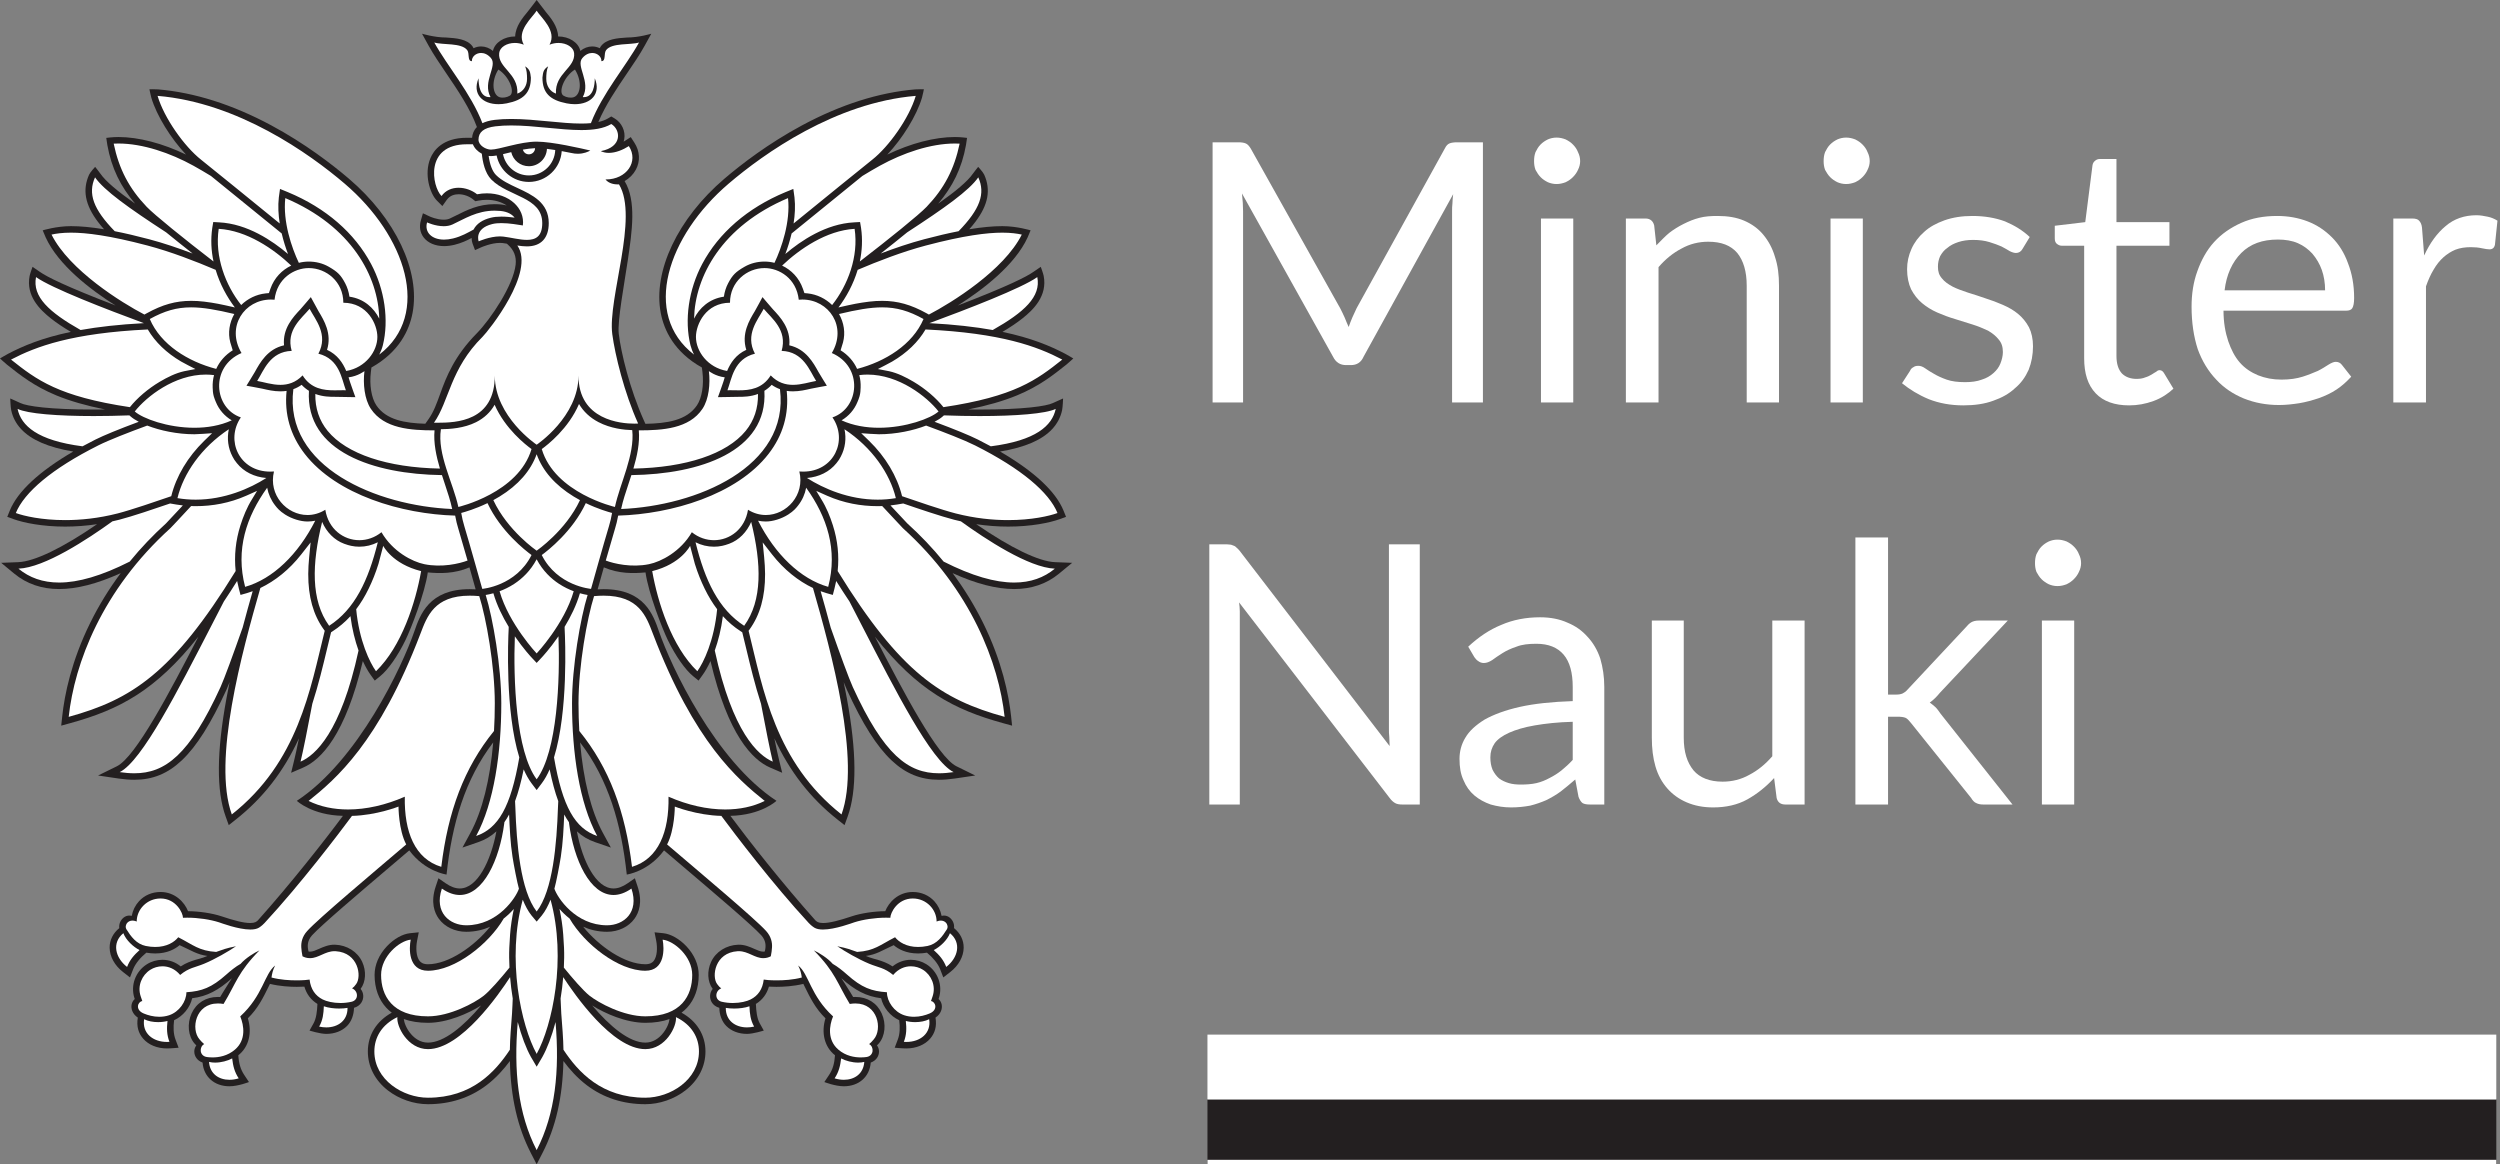 <svg xmlns="http://www.w3.org/2000/svg" xmlns:xlink="http://www.w3.org/1999/xlink" version="1.1" width="158.464pt" height="73.801pt" viewBox="0 0 158.464 73.801">
<rect x="0" y="0" width="158.464" height="73.801" fill="#808080" stroke="none"/>
<defs>
<path id="font_0_24" d="M.837 .717V0H.752V.527C.752 .534 .752 .541 .753 .549 .753 .557 .754 .565 .755 .574L.508 .126C.501 .11 .489 .103 .473 .103H.46C.444 .103 .432 .11 .424 .126L.173 .576C.175 .558 .176 .541 .176 .527V0H.092V.717H.163C.172 .717 .178 .716 .183 .714 .188 .712 .192 .708 .197 .7L.444 .259C.448 .251 .452 .243 .456 .234 .46 .225 .463 .216 .467 .208 .47 .216 .473 .225 .477 .234 .481 .243 .485 .252 .489 .26L.732 .7C.736 .708 .74 .712 .745 .714 .75 .716 .757 .717 .766 .717H.837Z"/>
<path id="font_0_98" d="M.165 .507V0H.076V.507H.165M.184 .665C.184 .657 .182 .649 .178 .641 .175 .634 .17 .627 .164 .621 .158 .615 .152 .611 .144 .607 .136 .604 .128 .602 .119 .602 .11 .602 .102 .604 .095 .607 .087 .611 .081 .615 .075 .621 .069 .627 .065 .634 .061 .641 .058 .649 .057 .657 .057 .665 .057 .674 .058 .682 .061 .69 .065 .698 .069 .705 .075 .711 .081 .717 .087 .721 .095 .725 .102 .728 .11 .73 .119 .73 .128 .73 .136 .728 .144 .725 .152 .721 .158 .717 .164 .711 .17 .705 .175 .698 .178 .69 .182 .682 .184 .674 .184 .665Z"/>
<path id="font_0_109" d="M.154 .433C.166 .445 .177 .457 .189 .467 .202 .477 .215 .485 .229 .492 .243 .499 .257 .505 .273 .509 .288 .513 .305 .514 .323 .514 .351 .514 .375 .51 .396 .501 .417 .492 .435 .479 .449 .462 .463 .445 .474 .425 .481 .401 .489 .377 .492 .351 .492 .322V0H.403V.322C.403 .361 .394 .391 .377 .412 .359 .433 .333 .443 .297 .443 .271 .443 .246 .437 .223 .424 .2 .412 .179 .395 .16 .373V0H.07V.507H.124C.137 .507 .145 .5 .148 .488L.154 .433Z"/>
<path id="font_0_118" d="M.365 .423C.361 .416 .355 .412 .347 .412 .342 .412 .336 .414 .33 .417 .324 .421 .316 .425 .307 .43 .298 .434 .287 .438 .274 .442 .261 .446 .246 .448 .229 .448 .214 .448 .2 .446 .188 .442 .176 .438 .166 .433 .158 .426 .149 .42 .143 .412 .138 .403 .134 .394 .132 .385 .132 .374 .132 .361 .135 .351 .143 .342 .15 .333 .16 .326 .173 .319 .185 .313 .199 .308 .214 .303 .23 .298 .246 .293 .263 .287 .279 .282 .295 .276 .311 .269 .327 .262 .341 .254 .353 .244 .365 .234 .375 .222 .383 .207 .39 .193 .394 .175 .394 .155 .394 .132 .39 .11 .382 .09 .373 .07 .361 .053 .344 .039 .328 .024 .308 .013 .285 .005 .261-.004 .233-.008 .202-.008 .167-.008 .135-.002 .107 .009 .078 .021 .054 .036 .033 .053L.055 .087C.057 .092 .06 .095 .064 .097 .068 .1 .072 .101 .078 .101 .084 .101 .09 .099 .097 .094 .104 .089 .112 .084 .121 .079 .131 .073 .142 .068 .156 .063 .17 .058 .187 .056 .207 .056 .224 .056 .24 .058 .253 .063 .266 .067 .276 .073 .285 .081 .294 .089 .3 .097 .304 .107 .308 .117 .311 .128 .311 .139 .311 .154 .307 .165 .299 .174 .292 .183 .282 .191 .27 .198 .257 .204 .243 .21 .227 .215 .211 .22 .195 .225 .179 .23 .162 .235 .146 .241 .13 .248 .114 .255 .1 .264 .088 .274 .076 .284 .066 .297 .058 .312 .051 .327 .047 .346 .047 .367 .047 .387 .051 .405 .059 .423 .067 .441 .079 .457 .094 .47 .109 .484 .128 .494 .15 .502 .173 .51 .198 .514 .227 .514 .26 .514 .29 .509 .317 .499 .343 .488 .366 .474 .385 .456L.365 .423Z"/>
<path id="font_0_124" d="M.226-.008C.186-.008 .155 .003 .134 .025 .112 .048 .102 .08 .102 .122V.432H.04C.035 .432 .031 .434 .027 .437 .023 .44 .021 .445 .021 .452V.487L.105 .497 .125 .654C.126 .659 .128 .663 .132 .666 .135 .669 .14 .671 .145 .671H.191V.497H.337V.432H.191V.128C.191 .107 .196 .091 .206 .08 .216 .07 .23 .065 .246 .065 .255 .065 .263 .066 .27 .069 .277 .071 .283 .074 .288 .077 .293 .08 .297 .083 .301 .085 .304 .088 .307 .089 .31 .089 .315 .089 .319 .086 .322 .081L.348 .038C.333 .024 .315 .012 .293 .004 .271-.004 .249-.008 .226-.008Z"/>
<path id="font_0_59" d="M.41 .309C.41 .329 .407 .348 .401 .365 .395 .382 .386 .397 .375 .41 .364 .422 .351 .432 .335 .439 .319 .446 .3 .449 .28 .449 .237 .449 .204 .437 .179 .412 .154 .387 .138 .352 .133 .309H.41M.482 .071C.47 .058 .457 .046 .442 .036 .427 .026 .41 .018 .393 .012 .375 .006 .357 .001 .339-.002 .32-.005 .301-.007 .283-.007 .248-.007 .216-.001 .186 .011 .157 .023 .131 .04 .11 .063 .088 .086 .071 .114 .059 .147 .048 .181 .042 .22 .042 .264 .042 .299 .047 .332 .058 .362 .069 .393 .084 .42 .104 .442 .125 .465 .15 .482 .179 .495 .208 .508 .241 .514 .278 .514 .308 .514 .336 .509 .362 .499 .388 .489 .41 .474 .429 .455 .448 .436 .463 .412 .473 .384 .484 .356 .49 .324 .49 .288 .49 .274 .488 .265 .485 .26 .482 .255 .476 .253 .468 .253H.13C.13 .221 .135 .193 .143 .169 .151 .146 .161 .126 .175 .11 .189 .094 .206 .083 .225 .075 .245 .067 .266 .063 .29 .063 .313 .063 .332 .066 .348 .071 .364 .076 .378 .082 .39 .087 .402 .093 .411 .099 .419 .104 .427 .109 .434 .112 .439 .112 .447 .112 .452 .109 .456 .104L.482 .071Z"/>
<path id="font_0_117" d="M.155 .405C.171 .44 .191 .467 .214 .486 .237 .506 .266 .516 .299 .516 .31 .516 .32 .514 .33 .512 .34 .51 .349 .506 .357 .501L.35 .434C.348 .426 .343 .422 .335 .422 .33 .422 .324 .423 .314 .425 .305 .427 .295 .428 .284 .428 .268 .428 .254 .426 .241 .421 .229 .416 .218 .409 .208 .4 .198 .391 .189 .38 .181 .366 .173 .353 .166 .337 .16 .32V0H.07V.507H.122C.131 .507 .138 .505 .141 .501 .145 .497 .148 .491 .149 .482L.155 .405Z"/>
<path id="font_0_25" d="M.672 .717V0H.624C.616 0 .609 .001 .604 .004 .599 .007 .594 .011 .589 .018L.174 .557C.175 .549 .176 .541 .176 .533 .176 .525 .176 .517 .176 .51V0H.092V.717H.141C.146 .717 .149 .716 .152 .716 .155 .715 .158 .714 .16 .713 .163 .712 .165 .71 .167 .708 .17 .706 .172 .703 .175 .7L.589 .161C.589 .169 .588 .178 .588 .186 .587 .194 .587 .202 .587 .209V.717H.672Z"/>
<path id="font_0_45" d="M.345 .228C.304 .227 .269 .223 .24 .218 .211 .213 .188 .206 .17 .198 .152 .19 .138 .18 .13 .169 .122 .157 .118 .145 .118 .13 .118 .117 .12 .106 .124 .096 .129 .086 .135 .078 .142 .072 .15 .066 .159 .062 .169 .059 .179 .056 .19 .055 .202 .055 .217 .055 .232 .056 .245 .059 .258 .062 .27 .067 .281 .073 .293 .079 .304 .086 .314 .094 .325 .103 .335 .112 .345 .123V.228M.057 .435C.086 .462 .116 .482 .148 .495 .18 .509 .216 .516 .255 .516 .284 .516 .309 .511 .331 .501 .353 .492 .371 .479 .386 .462 .401 .446 .413 .426 .421 .402 .428 .378 .432 .352 .432 .324V0H.393C.384 0 .377 .001 .372 .004 .368 .007 .364 .013 .361 .021L.352 .069C.338 .057 .325 .046 .312 .036 .3 .027 .286 .019 .272 .012 .258 .006 .244 .001 .228-.003 .212-.006 .194-.008 .175-.008 .155-.008 .137-.005 .119 0 .102 .006 .087 .014 .074 .025 .061 .036 .051 .05 .044 .067 .036 .084 .033 .103 .033 .126 .033 .146 .038 .166 .049 .184 .06 .203 .078 .219 .102 .234 .127 .248 .159 .26 .199 .269 .239 .278 .287 .283 .345 .285V.324C.345 .363 .337 .393 .32 .413 .303 .433 .278 .443 .245 .443 .223 .443 .205 .441 .19 .435 .175 .43 .162 .424 .151 .417 .14 .41 .131 .404 .123 .398 .115 .393 .108 .39 .1 .39 .094 .39 .089 .392 .085 .395 .08 .398 .077 .402 .074 .406L.057 .435Z"/>
<path id="font_0_134" d="M.487 .507V0H.434C.421 0 .413 .006 .41 .018L.403 .073C.381 .049 .356 .029 .329 .014 .302-.001 .27-.008 .235-.008 .207-.008 .183-.003 .162 .006 .141 .015 .123 .028 .109 .044 .094 .061 .083 .081 .076 .105 .069 .129 .066 .155 .066 .184V.507H.154V.184C.154 .145 .163 .116 .181 .094 .198 .074 .225 .063 .261 .063 .287 .063 .312 .069 .335 .082 .358 .094 .379 .111 .398 .133V.507H.487Z"/>
<path id="font_0_104" d="M.16 .736V.303H.183C.19 .303 .195 .304 .2 .306 .204 .308 .209 .311 .214 .317L.374 .488C.379 .494 .384 .499 .389 .502 .394 .505 .401 .507 .41 .507H.49L.303 .308C.294 .297 .285 .288 .275 .281 .28 .277 .286 .273 .291 .268 .296 .263 .3 .257 .305 .25L.503 0H.423C.415 0 .409 .001 .403 .004 .398 .006 .393 .011 .389 .018L.223 .225C.217 .232 .213 .237 .208 .239 .203 .241 .196 .242 .186 .242H.16V0H.07V.736H.16Z"/>
<clipPath id="clip_1">
<path transform="matrix(1,0,0,-1,-17.008,90.779)" d="M0 107.787H192.246V0H0Z"/>
</clipPath>
</defs>
<g id="layer_1" data-name="Warstwa 4">
<g id="layer_2" data-name="ORLY">
<use data-text="M" xlink:href="#font_0_24" transform="matrix(23,0,0,-23,74.745,25.511)" fill="#ffffff"/>
<use data-text="i" xlink:href="#font_0_98" transform="matrix(23,0,0,-23,95.927,25.511)" fill="#ffffff"/>
<use data-text="n" xlink:href="#font_0_109" transform="matrix(23,0,0,-23,101.447,25.511)" fill="#ffffff"/>
<use data-text="i" xlink:href="#font_0_98" transform="matrix(23,0,0,-23,114.281,25.511)" fill="#ffffff"/>
<use data-text="s" xlink:href="#font_0_118" transform="matrix(23,0,0,-23,119.801,25.511)" fill="#ffffff"/>
<use data-text="t" xlink:href="#font_0_124" transform="matrix(23,0,0,-23,129.76,25.511)" fill="#ffffff"/>
<use data-text="e" xlink:href="#font_0_59" transform="matrix(23,0,0,-23,137.948,25.511)" fill="#ffffff"/>
<use data-text="r" xlink:href="#font_0_117" transform="matrix(23,0,0,-23,150.092,25.511)" fill="#ffffff"/>
<use data-text="N" xlink:href="#font_0_25" transform="matrix(23,0,0,-23,74.537,50.995)" fill="#ffffff"/>
<use data-text="a" xlink:href="#font_0_45" transform="matrix(23,0,0,-23,91.753,50.995)" fill="#ffffff"/>
<use data-text="u" xlink:href="#font_0_134" transform="matrix(23,0,0,-23,103.184,50.995)" fill="#ffffff"/>
<use data-text="k" xlink:href="#font_0_104" transform="matrix(23,0,0,-23,115.995,50.995)" fill="#ffffff"/>
<use data-text="i" xlink:href="#font_0_98" transform="matrix(23,0,0,-23,127.679,50.995)" fill="#ffffff"/>
<g clip-path="url(#clip_1)">
<path transform="matrix(1,0,0,-1,36.356,6.164)" d="M0 0C-.196-.058-.451-.012-.636 .097-.99 .308-.603 1.331 .088 1.756 .57 .985 .441 .131 0 0M4.549-58.668C5.129-58.668 5.639-58.588 6.08-58.43 6.063-58.629 5.93-59.037 5.608-59.4 5.398-59.639 5.043-59.923 4.549-59.923 3.537-59.923 2.305-58.9 1.179-57.566 1.989-58.077 3.324-58.668 4.549-58.668M-9.229-59.923C-9.723-59.923-10.078-59.639-10.288-59.4-10.609-59.037-10.743-58.629-10.759-58.43-10.32-58.588-9.808-58.668-9.229-58.668-8.003-58.668-6.668-58.077-5.858-57.566-6.985-58.9-8.217-59.923-9.229-59.923M-4.044 .097C-4.229-.012-4.484-.058-4.68 0-5.121 .131-5.249 .985-4.769 1.756-4.076 1.331-3.689 .308-4.044 .097M25.523-27.062C26.197-27.162 26.874-27.215 27.547-27.215 28.999-27.215 30.187-26.971 30.814-26.742L31.216-26.596 31.055-26.2C30.56-24.985 29.181-23.705 27.033-22.457 27.827-22.325 28.496-22.14 29.05-21.9 30.128-21.432 30.772-20.739 30.965-19.841 31.01-19.634 31.028-19.093 31.028-19.093 31.028-19.093 30.573-19.291 30.383-19.383 29.971-19.582 28.533-19.795 25.736-19.795 25.496-19.795 25.254-19.794 25.009-19.791 26.232-19.546 27.246-19.253 28.106-18.898 29.513-18.317 30.387-17.622 31.233-16.95 31.357-16.852 31.676-16.557 31.676-16.557 31.676-16.557 31.308-16.336 31.168-16.263 30.21-15.761 29.008-15.254 27.186-14.873 27.672-14.584 28.086-14.307 28.441-14.027 29.143-13.474 30.047-12.592 29.798-11.321 29.767-11.164 29.614-10.749 29.614-10.749 29.614-10.749 29.285-10.972 29.155-11.064 28.712-11.38 27.489-11.996 24.353-13.201 25.961-12.188 27.976-10.634 28.779-8.889 28.83-8.777 28.969-8.437 28.969-8.437 28.969-8.437 28.109-8.17 27.178-8.17 26.578-8.17 25.883-8.236 25.082-8.368 25.228-8.203 25.358-8.045 25.473-7.892 26.285-6.816 26.461-5.868 26.028-4.907 25.954-4.741 25.647-4.413 25.647-4.413 25.647-4.413 25.418-4.693 25.314-4.842 24.97-5.339 24.217-5.964 23.111-6.746 24.027-5.664 24.612-4.499 24.874-3.025 24.894-2.913 24.941-2.576 24.941-2.576 24.941-2.576 24.539-2.521 24.169-2.521 22.894-2.521 21.364-2.922 19.884-3.635 20.841-2.624 21.748-1.167 22.084-.029 22.127 .115 22.205 .506 22.205 .506 22.205 .506 21.845 .514 21.655 .498 19.36 .303 16.95-.458 14.493-1.776 12.351-2.926 10.63-4.251 9.565-5.16 6.606-7.684 5.021-11.028 5.527-13.678 5.734-14.759 6.369-16.144 8.134-17.131L8.168-17.409C8.269-18.229 8.135-19.058 7.826-19.52 7.173-20.5 5.886-20.674 4.553-20.7L4.468-20.512C3.553-18.481 3-16.149 2.864-14.987 2.77-14.188 3.225-11.776 3.438-10.33 3.711-8.481 3.993-6.57 3.235-5.315 3.537-5.139 3.784-4.895 3.944-4.598 4.242-4.051 4.207-3.421 3.849-2.871L3.625-2.526 3.28-2.749C3.244-2.772 3.208-2.794 3.172-2.815 3.193-2.754 3.205-2.699 3.213-2.654 3.302-2.149 3.051-1.61 2.602-1.343L2.39-1.217 2.179-1.343C2.016-1.441 1.814-1.516 1.572-1.569 2.021-.498 2.733 .55 3.38 1.503 3.804 2.126 4.203 2.713 4.51 3.272L4.926 4.028C4.926 4.028 4.149 3.786 3.389 3.786 2.774 3.745 2.075 3.697 1.729 3.229 1.7 3.19 1.677 3.149 1.657 3.108 1.513 3.181 1.35 3.22 1.182 3.22 .913 3.22 .653 3.12 .43 2.936 .317 3.466-.281 3.854-.979 3.854-.995 4.491-1.456 5.044-1.764 5.415-1.858 5.528-2.34 6.164-2.34 6.164-2.34 6.164-2.821 5.528-2.916 5.415-3.224 5.044-3.684 4.491-3.701 3.854-4.399 3.854-4.998 3.466-5.11 2.936-5.333 3.12-5.593 3.22-5.862 3.22-6.03 3.22-6.193 3.181-6.337 3.108-6.356 3.149-6.38 3.19-6.408 3.229-6.755 3.697-7.453 3.745-8.069 3.786-8.829 3.786-9.606 4.028-9.606 4.028L-9.19 3.272C-8.883 2.713-8.483 2.126-8.06 1.503-7.349 .455-6.559-.707-6.126-1.888-6.333-2.094-6.414-2.34-6.433-2.569H-6.765C-8.308-2.569-8.876-3.383-9.076-3.869-9.488-4.863-9.112-6.103-8.661-6.553L-8.317-6.897-8.035-6.501C-7.827-6.21-7.513-6.149-7.286-6.149-6.967-6.149-6.626-6.269-6.375-6.471L-6.227-6.59-6.04-6.554C-5.858-6.519-5.676-6.502-5.498-6.502-5.023-6.502-4.576-6.632-4.235-6.862-4.344-6.833-4.462-6.81-4.592-6.797-4.73-6.784-4.868-6.777-5.004-6.777-6.018-6.777-6.767-7.152-7.426-7.484-7.573-7.557-7.71-7.626-7.846-7.689-7.951-7.737-8.081-7.762-8.233-7.762-8.669-7.762-9.107-7.562-9.111-7.56L-9.549-7.355-9.682-7.82C-9.792-8.207-9.729-8.583-9.505-8.881-9.239-9.234-8.766-9.436-8.208-9.436-7.996-9.436-7.771-9.407-7.542-9.351-7.102-9.243-6.76-9.079-6.461-8.921-6.458-9.113-6.41-9.252-6.401-9.277L-6.247-9.69-5.846-9.509C-5.84-9.506-5.221-9.232-4.665-9.232-4.606-9.232-4.55-9.235-4.498-9.241-4.412-9.252-4.322-9.266-4.229-9.282L-4.173-9.332C-3.782-9.679-3.617-10.094-3.671-10.601-3.807-11.898-5.242-14.057-6.137-14.966-7.549-16.399-8.064-17.711-8.453-18.794-8.675-19.409-8.866-19.94-9.186-20.395L-9.397-20.695C-10.671-20.658-11.88-20.46-12.506-19.52-12.814-19.058-12.949-18.229-12.847-17.409L-12.813-17.131C-11.049-16.144-10.414-14.759-10.207-13.678-9.7-11.028-11.285-7.684-14.244-5.16-15.31-4.251-17.03-2.926-19.172-1.776-21.63-.458-24.04 .303-26.335 .498-26.525 .514-26.885 .506-26.885 .506-26.885 .506-26.806 .115-26.764-.029-26.428-1.167-25.52-2.624-24.564-3.635-26.044-2.922-27.573-2.521-28.849-2.521-29.218-2.521-29.62-2.576-29.62-2.576-29.62-2.576-29.573-2.913-29.553-3.025-29.291-4.499-28.706-5.664-27.791-6.746-28.897-5.964-29.65-5.339-29.994-4.842-30.097-4.693-30.326-4.413-30.326-4.413-30.326-4.413-30.633-4.741-30.708-4.907-31.141-5.868-30.965-6.816-30.153-7.892-30.037-8.045-29.908-8.203-29.762-8.368-30.562-8.236-31.258-8.17-31.857-8.17-32.788-8.17-33.649-8.437-33.649-8.437-33.649-8.437-33.51-8.777-33.458-8.889-32.656-10.634-30.641-12.188-29.033-13.201-32.169-11.996-33.392-11.38-33.835-11.064-33.965-10.972-34.293-10.749-34.293-10.749-34.293-10.749-34.447-11.164-34.478-11.321-34.727-12.592-33.822-13.474-33.121-14.027-32.765-14.307-32.351-14.584-31.865-14.873-33.688-15.254-34.889-15.761-35.847-16.263-35.988-16.336-36.356-16.557-36.356-16.557-36.356-16.557-36.037-16.852-35.913-16.95-35.067-17.622-34.192-18.317-32.786-18.898-31.926-19.253-30.911-19.546-29.689-19.791-29.933-19.794-30.176-19.795-30.415-19.795-33.213-19.795-34.65-19.582-35.063-19.383-35.252-19.291-35.707-19.093-35.707-19.093-35.707-19.093-35.689-19.634-35.645-19.841-35.452-20.739-34.807-21.432-33.729-21.9-33.176-22.14-32.506-22.325-31.713-22.457-33.861-23.705-35.24-24.985-35.735-26.2L-35.896-26.596-35.494-26.742C-34.866-26.971-33.679-27.215-32.227-27.215-31.554-27.215-30.877-27.162-30.203-27.062-32.396-28.569-34.168-29.429-35.202-29.469L-36.283-29.511-35.449-30.199C-34.665-30.845-33.71-31.173-32.609-31.173-31.487-31.173-30.195-30.84-28.705-30.165-29.447-31.162-30.094-32.214-30.637-33.315-31.838-35.751-32.265-37.876-32.411-39.229L-32.476-39.832-31.892-39.671C-28.803-38.82-26.491-37.613-23.781-34.191-25.582-37.679-27.749-41.816-28.951-42.408L-30.14-42.992-28.829-43.185C-28.468-43.237-28.145-43.263-27.841-43.263-26.679-43.263-25.725-42.873-24.838-42.036-23.894-41.145-22.993-39.72-22.002-37.554-21.95-37.438-21.881-37.273-21.801-37.071-21.871-37.41-21.938-37.75-22-38.09-22.627-41.506-22.643-43.963-22.05-45.6L-21.856-46.137-21.408-45.783C-19.684-44.422-18.375-42.736-17.408-40.639-17.525-41.216-17.628-41.696-17.707-42.015L-17.903-42.819-17.143-42.491C-16.009-42.002-14.465-40.42-13.358-35.737-13.187-36.109-13.013-36.409-12.857-36.623L-12.602-36.976-12.264-36.702C-11.76-36.294-11.143-35.414-10.654-34.407-10.302-33.683-9.426-31.439-9.24-30.119-8.47-30.191-7.551-30.208-6.599-29.8-6.418-30.441-6.263-30.993-6.207-31.193-6.337-31.185-6.464-31.18-6.585-31.18-9.166-31.18-9.726-32.799-10.097-33.869-10.848-36.042-13.643-42.038-17.541-44.597-17.541-44.597-16.591-45.505-14.62-45.549-15.734-47.055-17.958-49.885-20.014-52.179-20.093-52.245-20.17-52.339-20.488-52.342-20.896-52.347-21.537-52.179-22.311-51.918-22.897-51.721-23.732-51.597-24.437-51.592-24.653-51.038-25.252-50.375-26.183-50.375-26.718-50.375-27.203-50.584-27.547-50.962-27.784-51.221-27.941-51.542-28.006-51.889-28.344-51.802-28.596-52.012-28.716-52.235-28.788-52.368-28.813-52.519-28.795-52.665L-28.797-52.667C-29.195-52.99-29.412-53.431-29.406-53.907-29.4-54.473-29.09-55.035-28.554-55.451L-28.117-55.791-27.917-55.274C-27.776-54.909-27.446-54.522-27.08-54.222-26.888-54.254-26.699-54.272-26.517-54.272-25.751-54.272-25.256-53.99-24.972-53.745-24.234-54.078-23.874-54.341-23.207-54.429-23.569-54.585-23.83-54.632-23.953-54.671-24.261-54.77-24.556-54.865-24.9-55.092-25.234-54.82-25.636-54.673-26.062-54.673-26.41-54.673-26.762-54.775-27.052-54.96-27.769-55.416-28.092-56.294-27.837-57.094-27.83-57.115-27.823-57.137-27.814-57.158-27.913-57.246-27.985-57.366-28.013-57.507-28.062-57.752-27.979-58.095-27.621-58.338-27.715-58.893-27.58-59.323-27.289-59.664-26.948-60.063-26.395-60.292-25.772-60.292-25.511-60.292-25.035-60.246-25.035-60.246L-25.231-59.729C-25.368-59.366-25.376-58.952-25.321-58.504-24.751-58.243-24.31-57.701-24.174-57.109-23.23-56.994-22.5-56.599-21.656-55.844-21.656-55.844-22.04-56.428-22.23-56.747-22.285-56.838-22.341-56.933-22.402-57.033-22.45-57.03-22.498-57.028-22.545-57.028-23.304-57.028-23.911-57.409-24.212-58.073-24.51-58.732-24.431-59.518-24.021-59.985-23.986-60.025-23.949-60.064-23.911-60.1-23.994-60.206-24.043-60.345-24.041-60.498-24.038-60.767-23.873-61.061-23.516-61.189-23.447-62.088-22.766-62.69-21.814-62.69-21.255-62.69-20.576-62.422-20.576-62.422L-20.882-61.961C-21.099-61.632-21.217-61.254-21.25-60.724-20.571-60.195-20.369-59.273-20.646-58.381-20.015-57.771-19.662-57.051-19.346-56.407-19.312-56.337-19.278-56.268-19.245-56.2-18.613-56.355-17.971-56.388-17.538-56.388-17.363-56.388-17.201-56.383-17.063-56.374-16.926-56.849-16.644-57.221-16.236-57.471-16.256-57.937-16.306-58.388-16.484-58.706L-16.737-59.159C-16.737-59.159-16.071-59.37-15.674-59.37-15.146-59.37-14.679-59.191-14.359-58.867-14.075-58.581-13.925-58.156-13.918-57.718-13.474-57.589-13.323-57.235-13.331-56.961-13.336-56.79-13.399-56.634-13.499-56.519-13.16-56.07-13.134-55.379-13.395-54.811-13.69-54.164-14.364-53.74-15.122-53.716-15.513-53.704-15.858-53.856-16.135-53.98-16.347-54.075-16.529-54.157-16.704-54.157-16.735-54.157-16.767-54.154-16.798-54.149-16.87-53.879-16.913-53.493-16.578-53.122-16.007-52.491-13.53-50.387-11.54-48.696-11.124-48.343-10.749-48.024-10.414-47.738-9.418-49.088-8.051-49.271-8.051-49.271-7.709-46.058-6.886-43.24-5.094-40.894-5.294-43.263-5.79-45.25-6.539-46.63L-7.043-47.56-6.042-47.216C-5.603-47.064-5.223-46.84-4.891-46.532-5.241-48.411-6.099-50.152-7.212-50.152-7.494-50.152-7.796-50.041-8.112-49.82L-8.565-49.505-8.739-50.028C-9.072-51.027-8.817-51.689-8.544-52.067-8.169-52.587-7.518-52.898-6.804-52.898-6.237-52.898-5.731-52.774-5.289-52.578-6.295-53.825-7.928-54.955-9.229-54.955-9.548-54.955-9.682-54.837-9.754-54.75-9.985-54.468-10.002-53.893-9.92-53.477L-9.813-52.931-10.367-52.988C-10.843-53.037-11.392-53.348-11.835-53.82-12.337-54.354-12.613-54.996-12.613-55.631-12.613-56.469-12.357-57.189-11.872-57.711-11.765-57.827-11.649-57.931-11.522-58.025-12.489-58.557-13.04-59.443-13.04-60.482-13.04-61.437-12.59-62.313-11.775-62.949-11.058-63.506-10.131-63.826-9.229-63.826-7.821-63.826-6.574-63.422-5.521-62.626-4.903-62.158-4.414-61.601-4.036-61.089-3.988-63.386-3.55-65.286-2.706-66.925L-2.339-67.636-1.973-66.925C-1.129-65.286-.692-63.386-.644-61.089-.265-61.601 .224-62.158 .842-62.626 1.894-63.422 3.142-63.826 4.549-63.826 5.451-63.826 6.379-63.506 7.095-62.949 7.911-62.313 8.36-61.437 8.36-60.482 8.36-59.443 7.809-58.557 6.843-58.025 6.969-57.931 7.086-57.827 7.193-57.711 7.677-57.189 7.933-56.469 7.933-55.631 7.933-54.996 7.657-54.354 7.156-53.82 6.712-53.348 6.163-53.037 5.687-52.988 5.548-52.973 5.133-52.931 5.133-52.931L5.24-53.477C5.322-53.893 5.305-54.468 5.075-54.75 5.003-54.837 4.869-54.955 4.549-54.955 3.249-54.955 1.616-53.825 .609-52.578 1.052-52.774 1.557-52.898 2.124-52.898 2.839-52.898 3.489-52.587 3.864-52.067 4.137-51.689 4.392-51.027 4.059-50.028L3.885-49.505 3.433-49.82C3.116-50.041 2.814-50.152 2.533-50.152 1.419-50.152 .561-48.411 .211-46.532 .543-46.839 .924-47.064 1.363-47.216L2.364-47.56 1.859-46.63C1.111-45.25 .615-43.263 .414-40.894 2.207-43.24 3.029-46.058 3.372-49.271 3.372-49.271 4.738-49.088 5.734-47.738 6.069-48.024 6.444-48.343 6.86-48.696 8.85-50.387 11.327-52.491 11.899-53.122 12.234-53.493 12.191-53.879 12.118-54.149 12.087-54.154 12.056-54.157 12.024-54.157 11.849-54.157 11.667-54.075 11.455-53.98 11.178-53.856 10.834-53.704 10.442-53.716 9.684-53.74 9.01-54.164 8.715-54.811 8.454-55.379 8.48-56.07 8.819-56.519 8.72-56.634 8.657-56.79 8.652-56.961 8.643-57.235 8.794-57.589 9.239-57.718 9.245-58.156 9.395-58.581 9.679-58.867 9.999-59.191 10.467-59.37 10.994-59.37 11.391-59.37 12.057-59.159 12.057-59.159L11.804-58.706C11.626-58.388 11.576-57.937 11.556-57.471 11.964-57.221 12.246-56.849 12.383-56.374 12.521-56.383 12.683-56.388 12.858-56.388 13.291-56.388 13.933-56.355 14.565-56.2 14.599-56.268 14.632-56.337 14.667-56.407 14.982-57.051 15.336-57.771 15.967-58.381 15.69-59.273 15.891-60.195 16.571-60.724 16.537-61.254 16.42-61.632 16.202-61.961L15.896-62.422C15.896-62.422 16.575-62.69 17.134-62.69 18.086-62.69 18.767-62.088 18.836-61.189 19.193-61.061 19.358-60.767 19.361-60.498 19.363-60.345 19.314-60.206 19.231-60.1 19.269-60.064 19.306-60.025 19.341-59.985 19.751-59.518 19.83-58.732 19.531-58.073 19.231-57.409 18.624-57.028 17.865-57.028 17.818-57.028 17.771-57.03 17.722-57.033 17.662-56.933 17.605-56.838 17.551-56.747 17.36-56.428 16.976-55.844 16.976-55.844 17.821-56.599 18.549-56.994 19.494-57.109 19.631-57.701 20.072-58.243 20.641-58.504 20.697-58.952 20.689-59.366 20.551-59.729L20.355-60.246C20.355-60.246 20.831-60.292 21.092-60.292 21.715-60.292 22.268-60.063 22.609-59.664 22.9-59.323 23.035-58.893 22.941-58.338 23.3-58.095 23.382-57.752 23.333-57.507 23.304-57.366 23.233-57.246 23.135-57.158 23.143-57.137 23.15-57.115 23.158-57.094 23.412-56.294 23.089-55.416 22.372-54.96 22.082-54.775 21.73-54.673 21.382-54.673 20.956-54.673 20.554-54.82 20.22-55.092 19.876-54.865 19.581-54.77 19.273-54.671 19.151-54.632 18.89-54.585 18.528-54.429 19.195-54.341 19.554-54.078 20.292-53.745 20.577-53.99 21.071-54.272 21.837-54.272 22.019-54.272 22.208-54.254 22.4-54.222 22.767-54.522 23.096-54.909 23.237-55.274L23.437-55.791 23.874-55.451C24.409-55.035 24.72-54.473 24.727-53.907 24.732-53.431 24.515-52.99 24.118-52.667L24.115-52.665C24.133-52.519 24.109-52.368 24.036-52.235 23.917-52.012 23.663-51.802 23.327-51.889 23.261-51.542 23.104-51.221 22.868-50.962 22.523-50.584 22.038-50.375 21.504-50.375 20.572-50.375 19.972-51.038 19.757-51.592 19.052-51.597 18.217-51.721 17.631-51.918 16.857-52.179 16.217-52.347 15.808-52.342 15.49-52.339 15.413-52.245 15.334-52.179 13.278-49.885 11.055-47.055 9.94-45.549 11.912-45.505 12.861-44.597 12.861-44.597 8.963-42.038 6.168-36.042 5.417-33.869 5.047-32.799 4.487-31.18 1.905-31.18 1.784-31.18 1.656-31.185 1.525-31.193 1.582-30.993 1.736-30.441 1.918-29.799 2.871-30.208 3.79-30.191 4.56-30.119 4.746-31.439 5.623-33.683 5.974-34.407 6.464-35.414 7.08-36.294 7.585-36.702L7.922-36.976 8.177-36.623C8.333-36.409 8.508-36.109 8.679-35.737 9.786-40.42 11.33-42.002 12.463-42.491L13.224-42.819 13.027-42.015C12.949-41.696 12.846-41.216 12.728-40.639 13.696-42.736 15.005-44.422 16.728-45.783L17.176-46.137 17.371-45.6C17.963-43.963 17.947-41.506 17.321-38.09 17.258-37.75 17.191-37.41 17.121-37.071 17.201-37.273 17.27-37.438 17.323-37.554 18.313-39.72 19.214-41.145 20.159-42.036 21.045-42.873 22-43.263 23.162-43.263 23.466-43.263 23.789-43.237 24.15-43.185L25.46-42.992 24.272-42.408C23.069-41.816 20.902-37.679 19.101-34.191 21.812-37.613 24.123-38.82 27.213-39.671L27.796-39.832 27.732-39.229C27.586-37.876 27.159-35.751 25.957-33.315 25.414-32.214 24.768-31.162 24.026-30.165 25.515-30.84 26.808-31.173 27.93-31.173 29.03-31.173 29.986-30.845 30.769-30.199L31.603-29.511 30.523-29.469C29.489-29.429 27.716-28.569 25.523-27.062" fill="#231f20"/>
<path transform="matrix(1,0,0,-1,33.523,9.783)" d="M0 0C.216 0 .391 .174 .392 .39 .147 .382-.116 .347-.38 .299-.338 .128-.184 0 0 0M-1.64 .012C-1.488-.757-.814-1.337 0-1.337 .903-1.337 1.638-.621 1.671 .274 1.481 .305 1.305 .329 1.145 .348 1.12-.264 .618-.753 0-.753-.546-.753-1.001-.371-1.118 .139-1.191 .121-1.262 .104-1.331 .087-1.439 .06-1.542 .035-1.64 .012M5.287-11.402C4.986-9.143 6.982-3.989 5.712-1.903 5.712-1.903 5.679-1.906 5.626-1.906 5.458-1.906 5.082-1.873 4.855-1.592H4.878C6.187-1.592 6.981-.467 6.337 .523 5.966 .285 5.498 .092 5.067 .092 4.887 .092 4.714 .126 4.556 .203 5.956 .466 5.821 1.567 5.224 1.922 4.738 1.632 4.078 1.539 3.325 1.539 1.991 1.539 .36 1.831-1.119 1.831-1.462 1.831-1.797 1.815-2.119 1.776-2.868 1.686-3.193 1.399-3.193 .934-3.193 .553-2.708 .3-2.406 .3-1.887 .3-.562 .805 .494 .805 1.477 .805 3.317 .377 3.894 .243 3.759 .164 3.482 .037 3.102 .037 2.974 .037 2.834 .051 2.685 .087 2.472 .13 2.271 .169 2.082 .204 2.012-.885 1.105-1.749 0-1.749-1.01-1.749-1.852-1.028-2.044-.073-2.18-.097-2.301-.111-2.406-.111-2.454-.111-2.502-.108-2.55-.101-2.475-.655-2.312-1.08-2.083-1.31-1.732-1.664-1.216-1.904-.716-2.136 .21-2.567 1.26-3.055 1.26-4.359 1.26-5.31 .768-5.834-.125-5.834-.322-5.834-.526-5.811-.731-5.779 .435-7.462-2.566-11.197-2.937-11.565-4.993-13.604-5.042-15.628-6.016-17.013-5.953-17.013-5.885-17.013-5.813-17.013-4.603-17.013-2.16-16.932-2.16-14.025-2.16-16.634 .494-18.405 .494-18.405 .494-18.405 3.145-16.634 3.145-14.025 3.145-16.852 5.849-17.07 6.684-17.07 6.836-17.07 6.926-17.063 6.926-17.063 6.046-15.113 5.461-12.712 5.287-11.402M-3.505-4.768C-3.874-4.965-4.26-5.198-4.806-5.332-5.01-5.382-5.201-5.405-5.375-5.405-6.165-5.405-6.628-4.931-6.453-4.314-6.453-4.314-5.939-4.555-5.4-4.555-5.21-4.555-5.016-4.525-4.84-4.444-4.089-4.097-3.301-3.57-2.171-3.57-2.051-3.57-1.927-3.576-1.799-3.588-1.318-3.636-1.052-3.824-.905-4.011-1.163-3.977-1.457-3.947-1.748-3.947-2.006-3.947-2.224-3.97-2.414-4.018-2.946-4.15-3.311-4.399-3.498-4.755-3.501-4.76-3.503-4.764-3.505-4.768M12.444-41.526C11.3-41.526 10.064-41.248 8.851-40.716 8.895-42.941 8.215-44.658 6.537-45.162 6.115-41.657 5.1-38.89 3.196-36.551 3.164-35.985 3.146-35.402 3.146-34.8 3.146-32.414 3.695-29.384 4.132-28.002 4.347-27.983 4.549-27.974 4.738-27.974 6.978-27.974 7.439-29.279 7.861-30.386 10.498-37.3 13.237-39.609 14.95-40.985 14.208-41.351 13.355-41.526 12.444-41.526M-9.794-56.863C-9.794-58.663-7.978-59.796-6.396-59.796-3.621-59.796-2.134-58.163-1.205-56.756-1.196-56.03-1.128-55.268-1.068-54.461-1.05-54.223-1.023-53.508-1.023-53.508-1.095-53.072-1.152-52.619-1.191-52.152-1.879-53.211-4.292-56.717-6.396-56.717-7.692-56.717-8.406-55.254-8.335-54.687-9.345-55.174-9.794-55.995-9.794-56.863M-9.367-52.012C-9.367-53.313-8.677-54.638-6.396-54.638-5.007-54.638-3.435-53.786-2.855-53.327-2.464-53.015-1.781-52.231-1.23-51.55-1.25-51.136-1.26-50.714-1.241-50.288-1.232-50.078-1.207-49.66-1.191-49.45-1.151-48.909-1.067-48.368-.954-47.831-1.135-48.039-1.349-48.247-1.594-48.438-2.529-50.05-4.683-51.748-6.396-51.748-7.662-51.748-7.598-50.321-7.491-49.778-8.219-49.854-9.367-50.839-9.367-52.012M-3.97-48.867C-1.966-48.867-.814-47.108-.631-46.547-.743-46.167-.958-45.037-1.037-44.529-1.175-43.645-1.216-42.718-1.253-41.844-1.347-42.02-1.447-42.183-1.553-42.333-1.555-42.36-1.558-42.388-1.561-42.411-1.865-44.737-2.896-46.946-4.379-46.946-4.733-46.946-5.113-46.82-5.515-46.54-6.026-48.072-5.004-48.867-3.97-48.867M9.322-54.687C9.392-55.254 8.679-56.717 7.382-56.717 5.279-56.717 2.866-53.211 2.177-52.152 2.139-52.619 2.082-53.072 2.01-53.508 2.01-53.508 2.037-54.223 2.054-54.461 2.114-55.268 2.182-56.03 2.192-56.756 3.121-58.163 4.607-59.796 7.382-59.796 8.964-59.796 10.781-58.663 10.781-56.863 10.781-55.995 10.332-55.174 9.322-54.687M.854-57.217C.765-57.378 .494-57.83 .494-57.83 .494-57.83 .222-57.378 .133-57.217-.172-56.672-.464-55.905-.705-55-.965-58.082-.696-60.81 .494-63.118 1.682-60.81 1.952-58.082 1.691-55.001 1.451-55.905 1.159-56.672 .854-57.217M8.478-49.778C8.585-50.321 8.649-51.748 7.382-51.748 5.669-51.748 3.516-50.05 2.58-48.438 2.336-48.247 2.122-48.039 1.941-47.831 2.054-48.368 2.138-48.909 2.177-49.45 2.193-49.66 2.218-50.078 2.228-50.288 2.247-50.714 2.236-51.136 2.217-51.55 2.768-52.231 3.45-53.015 3.842-53.327 4.423-53.786 5.994-54.638 7.382-54.638 9.664-54.638 10.354-53.313 10.354-52.012 10.354-50.839 9.206-49.854 8.478-49.778M.82-48.246C.74-48.345 .494-48.634 .494-48.634 .494-48.634 .247-48.345 .168-48.246-.055-47.97-.232-47.626-.388-47.245-1.417-51.005-.496-55.223 .494-57.019 1.483-55.223 2.404-51.005 1.375-47.245 1.219-47.626 1.042-47.97 .82-48.246M6.501-46.54C6.1-46.82 5.72-46.946 5.366-46.946 3.883-46.946 2.852-44.737 2.548-42.411 2.545-42.388 2.542-42.36 2.54-42.333 2.434-42.183 2.334-42.02 2.24-41.844 2.202-42.718 2.161-43.645 2.024-44.529 1.945-45.037 1.73-46.167 1.618-46.547 1.8-47.108 2.953-48.867 4.957-48.867 5.991-48.867 7.012-48.072 6.501-46.54M1.316-38.984C1.173-39.314 1.01-39.611 .823-39.859 .741-39.969 .494-40.296 .494-40.296 .494-40.296 .246-39.969 .163-39.859-.023-39.611-.186-39.314-.329-38.984-.49-39.781-.671-40.445-.876-40.999-.868-41.134-.862-41.261-.858-41.377-.778-43.703-.541-46.653 .494-47.995 1.528-46.653 1.765-43.703 1.845-41.377 1.849-41.261 1.855-41.134 1.863-40.999 1.658-40.445 1.477-39.781 1.316-38.984M2.735-34.8C2.735-32.461 3.266-29.408 3.723-27.93 3.605-27.911 3.436-27.877 3.235-27.821 3.013-28.588 2.647-29.321 2.265-29.949 2.266-30 2.268-30.05 2.268-30.099 2.302-30.743 2.501-35.301 1.593-38.227 2.136-41.376 2.927-42.724 4.33-43.207 3.193-41.111 2.735-37.915 2.735-34.8M-1.282-30.099C-1.281-30.05-1.28-30.001-1.278-29.951-1.661-29.323-2.028-28.59-2.249-27.821-2.45-27.877-2.619-27.91-2.737-27.929-2.279-29.408-1.748-32.461-1.748-34.8-1.748-37.915-2.206-41.111-3.343-43.207-1.94-42.724-1.149-41.376-.606-38.227-1.514-35.3-1.315-30.743-1.282-30.099M1.876-30.548C1.98-33.256 1.814-37.848 .494-39.613-.826-37.849-.993-33.258-.889-30.55-.343-31.342 .146-31.869 .193-31.917 .268-31.997 .493-32.236 .493-32.236 .493-32.236 .718-31.997 .792-31.917 .839-31.868 1.329-31.342 1.876-30.548M1.905-27.221C1.42-26.902 .886-26.411 .493-25.667 .099-26.411-.436-26.902-.921-27.221-1.244-27.434-1.568-27.585-1.857-27.693-1.261-29.771 .493-31.635 .493-31.635 .493-31.635 2.246-29.771 2.842-27.693 2.553-27.585 2.229-27.434 1.905-27.221M3.608-22.108C2.773-23.891 1.213-25.108 .816-25.398 1.805-27.372 3.94-27.543 3.94-27.543 3.94-27.543 4.763-24.599 5.077-23.568 5.158-23.301 5.226-23.018 5.273-22.731 5.039-22.669 4.378-22.48 3.608-22.108M-2.623-22.108C-3.394-22.48-4.055-22.669-4.288-22.731-4.241-23.018-4.173-23.301-4.092-23.568-3.778-24.599-2.955-27.543-2.955-27.543-2.955-27.543-.82-27.372 .169-25.398-.228-25.108-1.789-23.891-2.623-22.108M2.842-21.691C1.659-20.965 .865-20.053 .493-19.008 .12-20.053-.674-20.965-1.857-21.691-1.99-21.773-2.122-21.848-2.253-21.919-1.349-23.858 .493-25.122 .493-25.122 .493-25.122 2.334-23.858 3.239-21.919 3.108-21.848 2.975-21.773 2.842-21.691M4.41-16.973C3.873-16.692 3.459-16.305 3.178-15.823 2.517-17.377 1.189-18.413 .817-18.681 1.645-21.473 5.455-22.351 5.455-22.351 5.773-20.86 6.721-19.053 6.552-17.481 6.041-17.468 5.187-17.379 4.41-16.973M.168-18.68C-.658-21.473-4.47-22.351-4.47-22.351-4.792-20.841-5.821-19.01-5.576-17.424-5.015-17.417-4.116-17.365-3.347-16.977-2.831-16.717-2.438-16.348-2.171-15.873-1.504-17.397-.202-18.413 .168-18.68M21.138-1.371C20.484-1.901 19.599-2.621 18.733-3.326 17.877-4.022 17.188-4.582 16.654-5.015 16.545-5.48 16.404-5.923 16.255-6.316 17.246-5.475 18.831-4.4 20.623-4.311 20.718-4.306 20.993-4.29 20.993-4.29 20.993-4.29 21.041-4.57 21.055-4.661 21.161-5.397 21.122-6.115 20.977-6.791 22.829-5.366 24.722-3.838 25.212-3.326 26.322-2.165 26.966-.942 27.304 .678 27.204 .683 27.103 .686 27.003 .686 25.46 .686 23.711 .085 22.252-.719 21.904-.912 21.525-1.134 21.138-1.371M29.402-11.135C31.397-10.006 32.471-9.025 32.227-7.781 31.238-8.485 27.775-9.82 25.388-10.7 26.98-10.785 28.297-10.937 29.402-11.135M20.841-7.321C20.565-8.24 20.113-9.06 19.623-9.705 20.571-9.489 20.889-9.422 21.575-9.336 21.861-9.301 22.133-9.287 22.394-9.287 23.37-9.287 24.213-9.523 25.214-10.077L25.356-10.156C26.789-9.411 30.112-7.351 31.244-5.086 30.946-5.022 30.562-4.964 30.011-4.964 29.047-4.964 27.575-5.142 25.169-5.778 23.686-6.17 22.12-6.776 20.841-7.321M22.301-6.287C23.188-5.949 24.143-5.623 25.064-5.38 25.856-5.17 26.579-5.001 27.238-4.872 28.599-3.478 28.95-2.486 28.486-1.458 27.911-2.29 26.351-3.401 23.977-4.946 23.478-5.355 22.902-5.815 22.301-6.287M11.141-27.527C10.914-27.06 10.701-26.543 10.519-25.952 10.48-25.824 10.219-24.816 10.219-24.816 10.219-24.816 9.654-25.962 7.818-26.418 8.166-28.398 9.048-31.189 10.677-32.763 11.073-32.216 11.744-30.832 11.933-28.833 11.641-28.447 11.378-28.014 11.141-27.527M10.471-12.695C10.376-12.517 10.291-12.292 10.243-12.103 9.849-10.51 10.124-8.572 10.987-6.95 12.03-4.988 13.85-3.399 16.266-2.395 16.392-2.342 16.762-2.192 16.762-2.192 16.762-2.192 16.82-2.594 16.836-2.73 16.897-3.274 16.865-3.837 16.779-4.383 18.561-2.937 21.109-.856 21.761-.343 22.824 .495 24.107 2.3 24.522 3.706 19.435 3.283 14.892 .045 12.665-1.855 8.784-5.165 7.142-10.143 10.471-12.695M26.95-23.16C26.16-22.958 24.63-22.442 23.728-22.13L23.33-22.198C23.195-22.221 23.058-22.239 22.92-22.254 23.48-22.858 23.913-23.322 23.981-23.388 24.823-24.149 25.593-24.96 26.289-25.814 28.084-26.724 29.555-27.142 30.763-27.142 31.803-27.142 32.649-26.832 33.34-26.262 31.685-26.198 28.948-24.392 27.385-23.263 27.239-23.231 27.094-23.197 26.95-23.16M28.28-18.449C27.6-18.108 26.36-17.627 25.179-17.192 24.37-17.506 23.279-17.743 22.188-17.743 21.987-17.743 21.259-17.692 21.065-17.676 21.065-17.676 21.443-18.041 21.568-18.163 22.602-19.17 23.342-20.394 23.655-21.669 24.505-21.964 26.218-22.548 27.052-22.761 28.276-23.074 29.407-23.184 30.38-23.184 31.868-23.184 32.987-22.926 33.507-22.736 32.974-21.428 31.23-19.931 28.28-18.449M23.702-23.691C23.644-23.638 23.1-23.054 22.396-22.294 22.3-22.298 22.204-22.3 22.109-22.3 21.044-22.3 19.955-22.104 18.902-21.639 18.71-21.553 18.216-21.332 18.216-21.332 18.216-21.332 18.44-21.707 18.532-21.855 18.867-22.393 19.092-22.957 19.27-23.517 19.574-24.469 19.674-25.439 19.573-26.412 23.562-32.895 26.195-34.565 30.155-35.655 29.789-32.274 28.047-27.621 23.702-23.691M15.414-25.358C15.265-25.166 14.821-24.598 14.821-24.598 14.821-24.598 14.89-25.294 14.913-25.532 14.948-25.905 14.971-26.259 14.972-26.596 14.978-28.043 14.653-29.197 13.981-30.125L13.927-30.2C14.849-33.92 15.609-38.517 19.817-41.841 21.053-38.425 19.177-31.568 18.007-27.487 17.067-27.038 16.165-26.319 15.414-25.358M21.143-29.937C20.963-29.587 20.659-28.997 20.322-28.345 20.047-27.934 19.766-27.5 19.479-27.042 19.449-27.201 19.413-27.361 19.371-27.52L19.265-27.927 18.861-27.812C18.738-27.777 18.615-27.735 18.493-27.69 18.697-28.402 18.915-29.179 19.131-29.999 19.715-31.659 20.297-33.251 20.531-33.764 22.505-38.084 24.052-39.232 25.995-39.232 26.293-39.232 26.602-39.205 26.923-39.158 25.503-38.459 23.203-33.926 21.143-29.937M13.774-31.322C13.69-30.968 13.608-30.628 13.525-30.295L13.424-30.229C13.011-29.964 12.637-29.646 12.297-29.273 12.189-30.114 12-30.846 11.783-31.451 12.913-36.658 14.531-38.094 15.46-38.495 15.291-37.805 15.01-36.384 14.714-34.826 14.324-33.62 14.038-32.424 13.774-31.322M19.222-9.551C20.214-8.299 20.911-6.486 20.647-4.722 18.862-4.827 17.158-5.999 16.051-7.052 16.627-7.327 17.128-7.821 17.372-8.526 17.396-8.593 17.465-8.795 17.465-8.795 17.465-8.795 17.621-8.808 17.673-8.814 18.267-8.878 18.811-9.148 19.222-9.551M7.614-25.978C8.383-25.821 9.623-25.177 10.33-23.952 10.757-24.296 11.251-24.457 11.733-24.457 12.738-24.457 13.693-23.754 13.89-22.528 14.256-22.758 14.643-22.861 15.019-22.861 16.334-22.861 17.508-21.596 17.144-20.102 17.225-20.108 17.304-20.111 17.383-20.111 19.347-20.111 20.238-18.124 19.243-16.674 20.961-16.092 21.207-13.46 19.202-12.594 20.193-10.922 19.018-9.204 17.335-9.204 17.26-9.204 17.184-9.208 17.107-9.215 16.957-7.863 15.865-7.209 14.939-7.209H14.931C13.824-7.213 12.748-8.072 12.748-9.406 11.222-9.411 10.59-10.766 10.59-11.576 10.59-12.469 11.32-13.518 12.565-13.732 12.778-13.22 13.123-12.693 13.781-12.392 13.46-11.369 13.969-10.526 14.32-9.945 14.396-9.82 14.808-9.05 14.808-9.05 14.808-9.05 15.371-9.718 15.47-9.823 15.935-10.319 16.608-11.038 16.507-12.105 17.554-12.339 18.029-13.202 18.357-13.797 18.427-13.924 18.888-14.666 18.888-14.666 18.888-14.666 18.028-14.82 17.887-14.853 17.544-14.933 17.156-15.023 16.737-15.023 16.601-15.023 16.47-15.013 16.344-14.994 16.494-16.466 16.108-17.807 15.19-18.99 13.178-21.585 9.034-22.805 5.66-22.899 5.603-23.221 5.53-23.496 5.471-23.688 5.334-24.139 5.096-24.966 4.874-25.748 5.4-25.947 6.504-26.205 7.614-25.978M25.142-11.1C24.68-11.893 23.957-12.59 23.026-13.135 22.88-13.22 22.277-13.533 22.123-13.609 22.123-13.609 22.658-13.707 22.837-13.747 23.366-13.865 23.884-14.118 24.393-14.42 25.127-14.857 25.812-15.441 26.277-16.025 30.8-15.348 32.185-14.3 33.81-13.009 32.22-12.176 29.948-11.33 25.142-11.1M6.497-20.332C6.437-20.521 6.375-20.709 6.314-20.892 6.132-21.44 5.96-21.958 5.858-22.438L5.849-22.481H5.85C10.598-22.285 16.538-19.838 15.916-14.885 15.731-14.818 15.556-14.727 15.391-14.609 15.245-14.767 15.088-14.89 14.928-14.989 15.154-18.849 10.816-20.276 6.497-20.332M6.968-17.496C7.038-18.289 6.861-19.119 6.625-19.918 9.963-19.855 12.543-18.993 13.741-17.531 14.278-16.874 14.539-16.089 14.523-15.189 14.04-15.37 13.574-15.37 13.305-15.37 13.201-15.37 11.984-15.392 11.984-15.392 11.984-15.392 12.281-14.57 12.323-14.431 12.351-14.338 12.382-14.238 12.415-14.135 11.821-14.062 11.41-13.74 11.41-13.74 11.508-14.538 11.411-15.518 11.003-16.13 10.163-17.389 8.479-17.495 6.968-17.496M14.929-6.797H14.939C15.147-6.797 15.36-6.824 15.569-6.877 16.02-5.925 16.59-4.268 16.426-2.774 12.228-4.548 10.528-7.746 10.471-10.414 10.804-9.751 11.427-9.154 12.361-9.022 12.404-8.711 12.496-8.429 12.628-8.177 12.907-7.647 13.105-7.45 13.678-7.121 14.06-6.902 14.5-6.798 14.929-6.797M12.587-14.954C12.64-14.952 12.696-14.951 12.754-14.951 12.924-14.951 13.11-14.958 13.305-14.958 13.999-14.958 14.798-14.865 15.329-14.012 15.775-14.475 16.265-14.611 16.737-14.611 17.279-14.611 17.799-14.432 18.208-14.363 17.792-13.709 17.402-12.505 16.021-12.458 16.403-11.131 15.379-10.387 14.886-9.791 14.527-10.477 13.679-11.417 14.329-12.636 12.988-12.969 12.857-14.228 12.587-14.954M25.968-16.298C25.223-15.353 23.452-13.96 21.466-13.96 21.293-13.96 21.119-13.971 20.943-13.993 21.01-14.244 21.04-14.508 21.029-14.78 21.022-14.964 21.017-15.124 20.961-15.332 20.923-15.478 20.864-15.606 20.828-15.696 20.629-16.188 20.272-16.594 19.82-16.86V-16.861C20.565-17.2 21.388-17.331 22.188-17.331 23.884-17.331 25.472-16.742 25.968-16.298M29.28-18.507C32.147-18.138 33.167-17.2 33.395-16.135 32.761-16.442 30.857-16.589 28.569-16.589 27.844-16.589 27.082-16.574 26.309-16.545L26.243-16.604C26.114-16.72 25.934-16.838 25.715-16.952 26.995-17.429 27.927-17.812 28.465-18.081 28.746-18.223 29.018-18.365 29.28-18.507M23.261-21.792C22.887-20.238 21.757-18.583 20.006-17.426 20.13-18.01 20.055-18.622 19.772-19.157 19.757-19.185 19.671-19.336 19.654-19.363 19.618-19.418 19.538-19.521 19.497-19.573 19.058-20.123 18.388-20.454 17.627-20.514 18.674-21.184 20.284-21.888 22.109-21.888 22.485-21.888 22.87-21.858 23.261-21.792M20.805-13.6C22.586-13.138 24.322-12.067 25.015-10.438 24.086-9.924 23.314-9.699 22.394-9.699 21.638-9.699 20.783-9.852 19.659-10.12 19.97-10.675 20.075-11.307 19.912-11.922 19.879-12.048 19.759-12.421 19.759-12.421 20.233-12.715 20.591-13.123 20.805-13.6M18.973-27.415C19.59-25.056 18.897-22.974 17.576-21.132 17.499-21.539 17.327-21.926 17.064-22.26 16.942-22.415 16.793-22.604 16.438-22.831 16.011-23.103 15.458-23.273 15.019-23.273 14.855-23.273 14.691-23.256 14.528-23.223 15.607-25.35 17.211-26.914 18.973-27.415M10.563-24.589C10.928-24.773 11.324-24.87 11.733-24.87 11.91-24.87 12.082-24.852 12.248-24.816 12.381-24.789 12.514-24.75 12.694-24.684 13.322-24.454 13.813-23.942 14.092-23.298 14.745-25.957 14.817-28.269 13.647-29.883 12.024-28.837 11.16-27.007 10.563-24.589M-21.266-.719C-22.725 .085-24.473 .686-26.015 .686-26.117 .686-26.217 .683-26.317 .678-25.979-.942-25.335-2.165-24.225-3.326-23.735-3.838-21.842-5.366-19.99-6.791-20.135-6.115-20.175-5.397-20.068-4.661-20.054-4.57-20.006-4.29-20.006-4.29-20.006-4.29-19.731-4.306-19.636-4.311-17.844-4.4-16.259-5.475-15.268-6.316-15.417-5.923-15.558-5.48-15.667-5.015-16.202-4.582-16.89-4.022-17.745-3.326-18.612-2.621-19.497-1.901-20.151-1.371-20.539-1.134-20.917-.912-21.266-.719M-24.401-10.7C-26.788-9.82-30.251-8.485-31.24-7.781-31.484-9.025-30.41-10.006-28.415-11.135-27.31-10.937-25.994-10.785-24.401-10.7M-24.182-5.778C-26.587-5.142-28.06-4.964-29.024-4.964-29.574-4.964-29.959-5.022-30.257-5.086-29.125-7.351-25.801-9.411-24.369-10.156L-24.227-10.077C-23.226-9.523-22.383-9.287-21.407-9.287-21.145-9.287-20.874-9.301-20.588-9.336-19.902-9.422-19.584-9.489-18.636-9.705-19.126-9.06-19.579-8.24-19.854-7.321-21.134-6.776-22.699-6.17-24.182-5.778M-22.99-4.946C-25.364-3.401-26.924-2.29-27.499-1.458-27.963-2.486-27.612-3.478-26.251-4.872-25.592-5.001-24.869-5.17-24.077-5.38-23.157-5.623-22.202-5.949-21.314-6.287-21.915-5.815-22.491-5.355-22.99-4.946M-10.946-28.833C-10.757-30.832-10.085-32.216-9.69-32.763-8.061-31.189-7.179-28.398-6.83-26.418-8.667-25.962-9.232-24.816-9.232-24.816-9.232-24.816-9.493-25.824-9.532-25.952-9.715-26.543-9.927-27.06-10.154-27.527-10.39-28.014-10.654-28.447-10.946-28.833M-11.679-1.855C-13.905 .045-18.448 3.283-23.535 3.706-23.12 2.3-21.837 .495-20.774-.343-20.122-.856-17.574-2.937-15.792-4.383-15.878-3.837-15.911-3.274-15.849-2.73-15.834-2.594-15.775-2.192-15.775-2.192-15.775-2.192-15.406-2.342-15.279-2.395-12.863-3.399-11.043-4.988-10-6.95-9.137-8.572-8.862-10.51-9.256-12.103-9.303-12.292-9.39-12.517-9.484-12.695-6.155-10.143-7.797-5.165-11.679-1.855M-26.398-23.263C-27.962-24.392-30.699-26.198-32.353-26.262-31.662-26.832-30.817-27.142-29.776-27.142-28.569-27.142-27.098-26.724-25.301-25.814-24.605-24.96-23.836-24.149-22.995-23.388-22.926-23.322-22.493-22.858-21.933-22.254-22.071-22.239-22.208-22.221-22.343-22.198L-22.741-22.13C-23.644-22.442-25.173-22.958-25.963-23.16-26.107-23.197-26.253-23.231-26.398-23.263M-32.52-22.736C-32-22.926-30.881-23.184-29.394-23.184-28.421-23.184-27.29-23.074-26.065-22.761-25.231-22.548-23.518-21.964-22.668-21.669-22.355-20.394-21.614-19.17-20.582-18.163-20.456-18.041-20.079-17.676-20.079-17.676-20.273-17.692-21-17.743-21.201-17.743-22.292-17.743-23.383-17.506-24.191-17.192-25.373-17.627-26.613-18.108-27.293-18.449-30.244-19.931-31.987-21.428-32.52-22.736M-29.168-35.655C-25.208-34.565-22.575-32.895-18.586-26.412-18.687-25.439-18.586-24.469-18.283-23.517-18.104-22.957-17.88-22.393-17.545-21.855-17.453-21.707-17.229-21.332-17.229-21.332-17.229-21.332-17.723-21.553-17.916-21.639-18.968-22.104-20.057-22.3-21.122-22.3-21.218-22.3-21.313-22.298-21.409-22.294-22.114-23.054-22.657-23.638-22.716-23.691-27.06-27.621-28.803-32.274-29.168-35.655M-17.02-27.487C-18.19-31.568-20.066-38.425-18.83-41.841-14.622-38.517-13.862-33.92-12.94-30.2L-12.994-30.125C-13.666-29.197-13.99-28.043-13.985-26.596-13.984-26.259-13.961-25.905-13.926-25.532-13.903-25.294-13.834-24.598-13.834-24.598-13.834-24.598-14.277-25.166-14.427-25.358-15.179-26.319-16.08-27.038-17.02-27.487M-25.936-39.158C-25.615-39.205-25.307-39.232-25.008-39.232-23.065-39.232-21.518-38.084-19.544-33.764-19.309-33.251-18.729-31.659-18.144-29.999-17.927-29.179-17.71-28.402-17.507-27.69-17.628-27.735-17.75-27.777-17.873-27.812L-18.278-27.927-18.384-27.52C-18.426-27.361-18.462-27.201-18.493-27.042-18.779-27.5-19.06-27.934-19.335-28.345-19.672-28.997-19.976-29.587-20.156-29.937-22.216-33.926-24.516-38.459-25.936-39.158M-13.727-34.826C-14.022-36.384-14.304-37.805-14.473-38.495-13.544-38.094-11.926-36.658-10.797-31.451-11.013-30.846-11.202-30.114-11.31-29.273-11.65-29.646-12.025-29.964-12.438-30.229L-12.538-30.295C-12.621-30.628-12.703-30.968-12.787-31.322-13.051-32.424-13.337-33.62-13.727-34.826M-16.686-8.814C-16.634-8.808-16.478-8.795-16.478-8.795-16.478-8.795-16.409-8.593-16.385-8.526-16.14-7.821-15.64-7.327-15.064-7.052-16.171-5.999-17.875-4.827-19.66-4.722-19.923-6.486-19.227-8.299-18.235-9.551-17.824-9.148-17.28-8.878-16.686-8.814M-3.887-25.748C-4.11-24.966-4.347-24.139-4.484-23.688-4.543-23.496-4.616-23.221-4.673-22.899-8.047-22.805-12.19-21.585-14.204-18.99-15.121-17.807-15.507-16.466-15.357-14.994-15.483-15.013-15.614-15.023-15.749-15.023-16.169-15.023-16.557-14.933-16.9-14.853-17.041-14.82-17.901-14.666-17.901-14.666-17.901-14.666-17.44-13.924-17.37-13.797-17.042-13.202-16.567-12.339-15.52-12.105-15.621-11.038-14.948-10.319-14.483-9.823-14.384-9.718-13.821-9.05-13.821-9.05-13.821-9.05-13.408-9.82-13.333-9.945-12.982-10.526-12.473-11.369-12.794-12.392-12.135-12.693-11.792-13.22-11.577-13.732-10.334-13.518-9.603-12.469-9.603-11.576-9.603-10.766-10.235-9.411-11.761-9.406-11.761-8.072-12.838-7.213-13.944-7.209H-13.952C-14.877-7.209-15.97-7.863-16.121-9.215-16.197-9.208-16.274-9.204-16.348-9.204-18.031-9.204-19.207-10.922-18.215-12.594-20.221-13.46-19.974-16.092-18.256-16.674-19.251-18.124-18.36-20.111-16.395-20.111-16.318-20.111-16.238-20.108-16.157-20.102-16.521-21.596-15.347-22.861-14.032-22.861-13.656-22.861-13.27-22.758-12.903-22.528-12.706-23.754-11.751-24.457-10.746-24.457-10.264-24.457-9.77-24.296-9.343-23.952-8.635-25.177-7.396-25.821-6.626-25.978-5.517-26.205-4.414-25.947-3.887-25.748M-32.823-13.009C-31.198-14.3-29.813-15.348-25.29-16.025-24.825-15.441-24.14-14.857-23.406-14.42-22.897-14.118-22.38-13.865-21.85-13.747-21.671-13.707-21.136-13.609-21.136-13.609-21.29-13.533-21.893-13.22-22.039-13.135-22.971-12.59-23.692-11.893-24.155-11.1-28.961-11.33-31.233-12.176-32.823-13.009M-13.941-14.989C-14.101-14.89-14.258-14.767-14.404-14.609-14.569-14.727-14.744-14.818-14.929-14.885-15.551-19.838-9.611-22.285-4.862-22.481L-4.871-22.438C-4.973-21.958-5.145-21.44-5.327-20.892-5.388-20.709-5.45-20.521-5.51-20.332-9.829-20.276-14.167-18.849-13.941-14.989M-10.016-16.13C-10.424-15.518-10.521-14.538-10.423-13.74-10.423-13.74-10.834-14.062-11.429-14.135-11.395-14.238-11.364-14.338-11.336-14.431-11.294-14.57-10.997-15.392-10.997-15.392-10.997-15.392-12.213-15.37-12.318-15.37-12.588-15.37-13.053-15.37-13.536-15.189-13.552-16.089-13.291-16.874-12.754-17.531-11.556-18.993-8.976-19.855-5.638-19.918-5.874-19.119-6.051-18.289-5.98-17.496-7.492-17.495-9.176-17.389-10.016-16.13M-12.691-7.121C-12.119-7.45-11.92-7.647-11.641-8.177-11.509-8.429-11.417-8.711-11.374-9.022-10.44-9.154-9.817-9.751-9.484-10.414-9.542-7.746-11.241-4.548-15.439-2.774-15.603-4.268-15.033-5.925-14.581-6.877-14.373-6.824-14.161-6.797-13.952-6.797H-13.943C-13.513-6.798-13.073-6.902-12.691-7.121M-13.342-12.636C-12.692-11.417-13.54-10.477-13.899-9.791-14.393-10.387-15.416-11.131-15.034-12.458-16.415-12.505-16.806-13.709-17.221-14.363-16.812-14.432-16.292-14.611-15.749-14.611-15.277-14.611-14.788-14.475-14.342-14.012-13.811-14.865-13.012-14.958-12.318-14.958-12.123-14.958-11.937-14.951-11.767-14.951-11.709-14.951-11.653-14.952-11.6-14.954-11.87-14.228-12.001-12.969-13.342-12.636M-21.201-17.331C-20.401-17.331-19.577-17.2-18.834-16.861H-18.833C-19.285-16.594-19.642-16.188-19.841-15.696-19.877-15.606-19.936-15.478-19.975-15.332-20.03-15.124-20.035-14.964-20.043-14.78-20.053-14.508-20.023-14.244-19.956-13.993-20.132-13.971-20.306-13.96-20.478-13.96-22.466-13.96-24.236-15.353-24.981-16.298-24.485-16.742-22.897-17.331-21.201-17.331M-27.478-18.081C-26.94-17.812-26.008-17.429-24.728-16.952-24.947-16.838-25.127-16.72-25.256-16.604L-25.322-16.545C-26.095-16.574-26.858-16.589-27.582-16.589-29.871-16.589-31.774-16.442-32.409-16.135-32.18-17.2-31.16-18.138-28.293-18.507-28.031-18.365-27.76-18.223-27.478-18.081M-21.122-21.888C-19.297-21.888-17.688-21.184-16.64-20.514-17.402-20.454-18.071-20.123-18.51-19.573-18.551-19.521-18.631-19.418-18.667-19.363-18.684-19.336-18.77-19.185-18.785-19.157-19.068-18.622-19.143-18.01-19.02-17.426-20.77-18.583-21.9-20.238-22.275-21.792-21.883-21.858-21.498-21.888-21.122-21.888M-18.772-12.421C-18.772-12.421-18.891-12.048-18.925-11.922-19.088-11.307-18.982-10.675-18.672-10.12-19.795-9.852-20.652-9.699-21.407-9.699-22.327-9.699-23.099-9.924-24.028-10.438-23.335-12.067-21.599-13.138-19.818-13.6-19.604-13.123-19.245-12.715-18.772-12.421M-13.542-23.223C-13.704-23.256-13.867-23.273-14.032-23.273-14.471-23.273-15.024-23.103-15.451-22.831-15.806-22.604-15.956-22.415-16.077-22.26-16.34-21.926-16.513-21.539-16.589-21.132-17.911-22.974-18.604-25.056-17.986-27.415-16.223-26.914-14.62-25.35-13.542-23.223M-12.66-29.883C-13.83-28.269-13.758-25.957-13.105-23.298-12.826-23.942-12.335-24.454-11.707-24.684-11.527-24.75-11.394-24.789-11.261-24.816-11.095-24.852-10.923-24.87-10.746-24.87-10.337-24.87-9.941-24.773-9.576-24.589-10.174-27.007-11.037-28.837-12.66-29.883M-13.963-40.985C-12.25-39.609-9.512-37.3-6.874-30.386-6.452-29.279-5.991-27.974-3.752-27.974-3.562-27.974-3.36-27.983-3.145-28.002-2.708-29.384-2.16-32.414-2.16-34.8-2.16-35.402-2.177-35.985-2.21-36.551-4.112-38.89-5.129-41.657-5.551-45.162-7.229-44.658-7.908-42.941-7.864-40.716-9.078-41.248-10.313-41.526-11.457-41.526-12.368-41.526-13.221-41.351-13.963-40.985" fill="#ffffff"/>
<path transform="matrix(1,0,0,-1,31.355,7.598)" d="M0 0C.321 .039 .664 .057 1.049 .057 1.827 .057 2.638-.02 3.422-.095 4.162-.167 4.862-.234 5.493-.234 5.713-.234 5.915-.225 6.1-.207 6.82 1.672 8.344 3.436 9.15 4.904 8.626 4.737 7.42 4.902 7.061 4.417 6.903 4.204 7.067 3.721 6.767 3.721H6.764C6.785 3.993 6.517 4.241 6.183 4.241 5.982 4.241 5.757 4.151 5.559 3.919 5.121 3.411 6.118 2.429 5.585 1.444 5.608 1.442 5.631 1.441 5.652 1.441 6.266 1.441 6.345 2.224 6.345 2.636 6.755 1.652 6.108 .994 5.084 .994 4.919 .994 4.744 1.011 4.563 1.046 3.507 1.253 3.028 1.704 3.028 2.677 3.071 2.971 3.055 3.181 3.39 3.394 3.287 3.157 3.27 2.874 3.27 2.6 3.27 2.16 3.506 1.798 3.885 1.664 3.808 2.958 5.135 3.288 5.036 4.236 4.997 4.6 4.564 4.876 4.044 4.876 3.861 4.876 3.667 4.842 3.476 4.765 3.971 5.642 2.924 6.492 2.661 6.921 2.398 6.492 1.351 5.642 1.846 4.765 1.655 4.842 1.461 4.876 1.278 4.876 .758 4.876 .326 4.6 .286 4.236 .187 3.288 1.514 2.958 1.437 1.664 1.816 1.798 2.052 2.16 2.052 2.6 2.052 2.874 2.035 3.157 1.932 3.394 2.267 3.181 2.252 2.971 2.295 2.677 2.295 1.713 1.816 1.253 .759 1.046 .578 1.011 .403 .994 .239 .994-.786 .994-1.433 1.652-1.022 2.636-1.022 2.224-.943 1.441-.33 1.441-.308 1.441-.286 1.442-.263 1.444-.795 2.429 .201 3.411-.237 3.919-.435 4.151-.659 4.241-.861 4.241-1.194 4.241-1.463 3.993-1.442 3.721H-1.445C-1.744 3.721-1.58 4.204-1.738 4.417-2.097 4.902-3.304 4.737-3.828 4.904-3.021 3.435-1.495 1.67-.777-.211-.578-.113-.324-.039 0 0M15.18-56.329C14.983-56.329 14.798-56.314 14.65-56.287 14.641-57.088 15.247-57.524 15.995-57.524 16.141-57.524 16.292-57.507 16.445-57.474 16.21-57.051 16.169-56.664 16.15-56.185 15.861-56.288 15.504-56.329 15.18-56.329M21.961-59.491C21.905-59.967 21.814-60.351 21.546-60.754 21.746-60.815 21.946-60.845 22.135-60.845 22.818-60.845 23.378-60.457 23.428-59.711 23.309-59.742 23.177-59.756 23.042-59.756 22.664-59.756 22.252-59.646 21.961-59.491M26.655-57.19C26.443-57.19 26.237-57.164 26.061-57.116 26.113-57.593 26.109-57.988 25.937-58.44 25.99-58.444 26.041-58.446 26.093-58.446 26.98-58.446 27.682-57.897 27.541-57.005 27.293-57.133 26.969-57.19 26.655-57.19M28.858-51.553C28.692-51.991 28.232-52.422 27.831-52.623 28.187-52.944 28.448-53.24 28.623-53.692 29.382-53.102 29.6-52.156 28.858-51.553M27.657-55.854C27.657-55.854 27.69-55.772 27.765-55.536 27.975-54.887 27.683-54.212 27.152-53.874 26.934-53.735 26.664-53.651 26.382-53.651 25.996-53.651 25.586-53.809 25.259-54.2 24.696-53.735 24.316-53.729 23.742-53.49 23.045-53.2 22.196-52.708 21.716-52.38 22.358-52.507 22.568-52.598 22.975-52.741 24.076-52.67 24.422-52.299 25.379-51.81 25.618-52.114 26.103-52.426 26.838-52.426 27.022-52.426 27.221-52.407 27.436-52.363 28.041-52.24 28.391-51.742 28.66-51.313 28.829-51.042 28.531-50.593 28.012-50.814 28.014-50.053 27.365-49.353 26.505-49.353 25.515-49.353 25.079-50.278 25.079-50.576 24.99-50.572 24.899-50.57 24.806-50.57 24.108-50.57 23.337-50.689 22.794-50.864 22.666-50.905 21.577-51.321 20.809-51.321 20.59-51.321 20.397-51.287 20.26-51.201 20.105-51.104 19.957-50.964 19.907-50.906 17.609-48.421 15.221-45.269 14.367-44.118 12.809-44.081 11.418-43.527 11.418-43.527 11.418-43.527 11.418-45 10.929-45.928 13.069-47.755 16.493-50.625 17.204-51.412 17.531-51.773 17.599-52.149 17.579-52.457 17.578-52.599 17.537-52.84 17.503-53.017 17.379-53.081 17.233-53.135 17.025-53.135 16.487-53.135 16.066-52.693 15.473-52.693 15.449-52.693 15.423-52.694 15.398-52.695 13.955-52.787 13.743-54.291 14.1-54.775 14.204-54.916 14.257-54.975 14.361-55.05 13.953-55.216 13.935-55.793 14.39-55.898 14.631-55.954 14.871-55.978 15.097-55.978 15.568-55.978 15.981-55.876 16.224-55.753 16.688-55.519 16.985-55.107 17.054-54.492 17.156-54.513 17.459-54.543 17.859-54.543 18.336-54.543 18.893-54.512 19.468-54.363 19.437-54.137 19.387-53.891 19.237-53.6 19.926-54.14 19.998-55.496 21.449-56.827 21.209-57.409 21.072-58.315 21.778-58.927 22.255-59.341 22.819-59.427 23.205-59.427 23.363-59.427 23.491-59.413 23.572-59.401 24.046-59.328 24.057-58.755 23.736-58.583 23.858-58.479 23.913-58.418 24.032-58.279 24.589-57.637 24.297-56.007 22.866-56.007 22.754-56.006 22.634-56.017 22.507-56.038 21.704-54.713 21.603-54.036 20.231-52.643 20.554-52.786 21.116-53.139 21.427-53.496 21.727-53.663 22.073-53.942 22.33-54.172 23.266-55.009 23.888-55.231 24.863-55.296 24.863-55.887 25.324-56.543 25.959-56.754 26.164-56.823 26.377-56.851 26.586-56.851 26.95-56.851 27.299-56.756 27.575-56.639 28.123-56.407 27.951-55.898 27.657-55.854M-1.38-1.547H-1.764C-4.454-1.547-3.977-4.22-3.369-4.828-3.106-4.459-2.702-4.303-2.285-4.303-1.868-4.303-1.436-4.46-1.116-4.716-.904-4.675-.697-4.656-.497-4.656 .896-4.656 1.929-5.589 1.787-6.692 1.523-6.654 .949-6.544 .42-6.544 .218-6.544 .023-6.56-.147-6.602-1.315-6.894-1.014-7.699-1.014-7.699-1.014-7.699-.319-7.386 .336-7.386 .409-7.386 .481-7.39 .552-7.399 1.028-7.456 1.581-7.607 2.043-7.607 2.595-7.607 3.016-7.392 3.016-6.544 3.016-4.884 .874-4.875-.208-3.786-.62-3.371-.764-2.656-.814-2.146-1.068-2.013-1.283-1.802-1.38-1.547M-10.828-56.185C-10.847-56.664-10.888-57.051-11.124-57.474-10.97-57.507-10.819-57.524-10.673-57.524-9.925-57.524-9.319-57.088-9.327-56.287-9.476-56.314-9.66-56.329-9.858-56.329-10.181-56.329-10.539-56.288-10.828-56.185M-17.72-59.756C-17.856-59.756-17.986-59.742-18.106-59.711-18.056-60.457-17.495-60.845-16.813-60.845-16.623-60.845-16.424-60.815-16.224-60.754-16.492-60.351-16.583-59.967-16.639-59.491-16.93-59.646-17.342-59.756-17.72-59.756M-22.219-57.005C-22.36-57.897-21.658-58.446-20.771-58.446-20.72-58.446-20.668-58.444-20.615-58.44-20.787-57.988-20.791-57.593-20.739-57.116-20.914-57.164-21.121-57.19-21.333-57.19-21.647-57.19-21.971-57.133-22.219-57.005M-23.3-53.692C-23.126-53.24-22.865-52.944-22.509-52.623-22.91-52.422-23.37-51.991-23.536-51.553-24.277-52.156-24.059-53.102-23.3-53.692M-22.335-55.854C-22.335-55.854-22.367-55.772-22.443-55.536-22.653-54.887-22.361-54.212-21.83-53.874-21.612-53.735-21.342-53.651-21.06-53.651-20.673-53.651-20.263-53.809-19.936-54.2-19.375-53.735-18.994-53.729-18.42-53.49-17.722-53.2-16.873-52.708-16.394-52.38-17.036-52.507-17.246-52.598-17.653-52.741-18.754-52.67-19.099-52.299-20.057-51.81-20.295-52.114-20.78-52.426-21.516-52.426-21.7-52.426-21.899-52.407-22.114-52.363-22.718-52.24-23.069-51.742-23.337-51.313-23.507-51.042-23.209-50.593-22.69-50.814-22.692-50.053-22.043-49.353-21.182-49.353-20.193-49.353-19.757-50.278-19.757-50.576-19.668-50.572-19.577-50.57-19.484-50.57-18.786-50.57-18.014-50.689-17.472-50.864-17.344-50.905-16.254-51.321-15.487-51.321-15.268-51.321-15.075-51.287-14.938-51.201-14.783-51.104-14.635-50.964-14.585-50.906-12.287-48.421-9.898-45.269-9.044-44.118-7.487-44.081-6.096-43.527-6.096-43.527-6.096-43.527-6.096-45-5.607-45.928-7.747-47.755-11.171-50.625-11.882-51.412-12.209-51.773-12.276-52.149-12.257-52.457-12.256-52.599-12.215-52.84-12.181-53.017-12.056-53.081-11.911-53.135-11.703-53.135-11.164-53.135-10.744-52.693-10.151-52.693-10.126-52.693-10.101-52.694-10.076-52.695-8.633-52.787-8.421-54.291-8.778-54.775-8.881-54.916-8.934-54.975-9.039-55.05-8.631-55.216-8.612-55.793-9.067-55.898-9.308-55.954-9.548-55.978-9.775-55.978-10.246-55.978-10.659-55.876-10.902-55.753-11.365-55.519-11.662-55.107-11.732-54.492-11.834-54.513-12.137-54.543-12.537-54.543-13.014-54.543-13.571-54.512-14.146-54.363-14.115-54.137-14.065-53.891-13.915-53.6-14.604-54.14-14.676-55.496-16.127-56.827-15.886-57.409-15.749-58.315-16.456-58.927-16.933-59.341-17.497-59.427-17.883-59.427-18.04-59.427-18.169-59.413-18.249-59.401-18.723-59.328-18.735-58.755-18.413-58.583-18.536-58.479-18.591-58.418-18.711-58.279-19.267-57.637-18.975-56.007-17.544-56.007-17.431-56.006-17.312-56.017-17.185-56.038-16.381-54.713-16.281-54.036-14.909-52.643-15.233-52.786-15.794-53.139-16.104-53.496-16.406-53.663-16.751-53.942-17.007-54.172-17.944-55.009-18.565-55.231-19.54-55.296-19.54-55.887-20.002-56.543-20.636-56.754-20.841-56.823-21.054-56.851-21.263-56.851-21.628-56.851-21.977-56.756-22.253-56.639-22.8-56.407-22.629-55.898-22.335-55.854" fill="#ffffff"/>
</g>
</g>
</g>
<g id="layer_1" data-name="RAMKI">
<g id="layer_2" data-name="FALGI">
<path transform="matrix(1,0,0,-1,-17.008,90.779)" d="M175.238 16.98H93.544V21.09H175.238Z" fill="#231f20"/>
<path transform="matrix(1,0,0,-1,-17.008,90.779)" d="M175.237 21.09H93.543V25.2H175.237Z" fill="#ffffff"/>
<path transform="matrix(1,0,0,-1,-17.008,90.779)" d="M93.543 16.979H175.237V17.263H93.543Z" fill="#ffffff"/>
</g>
</g>
</svg>
